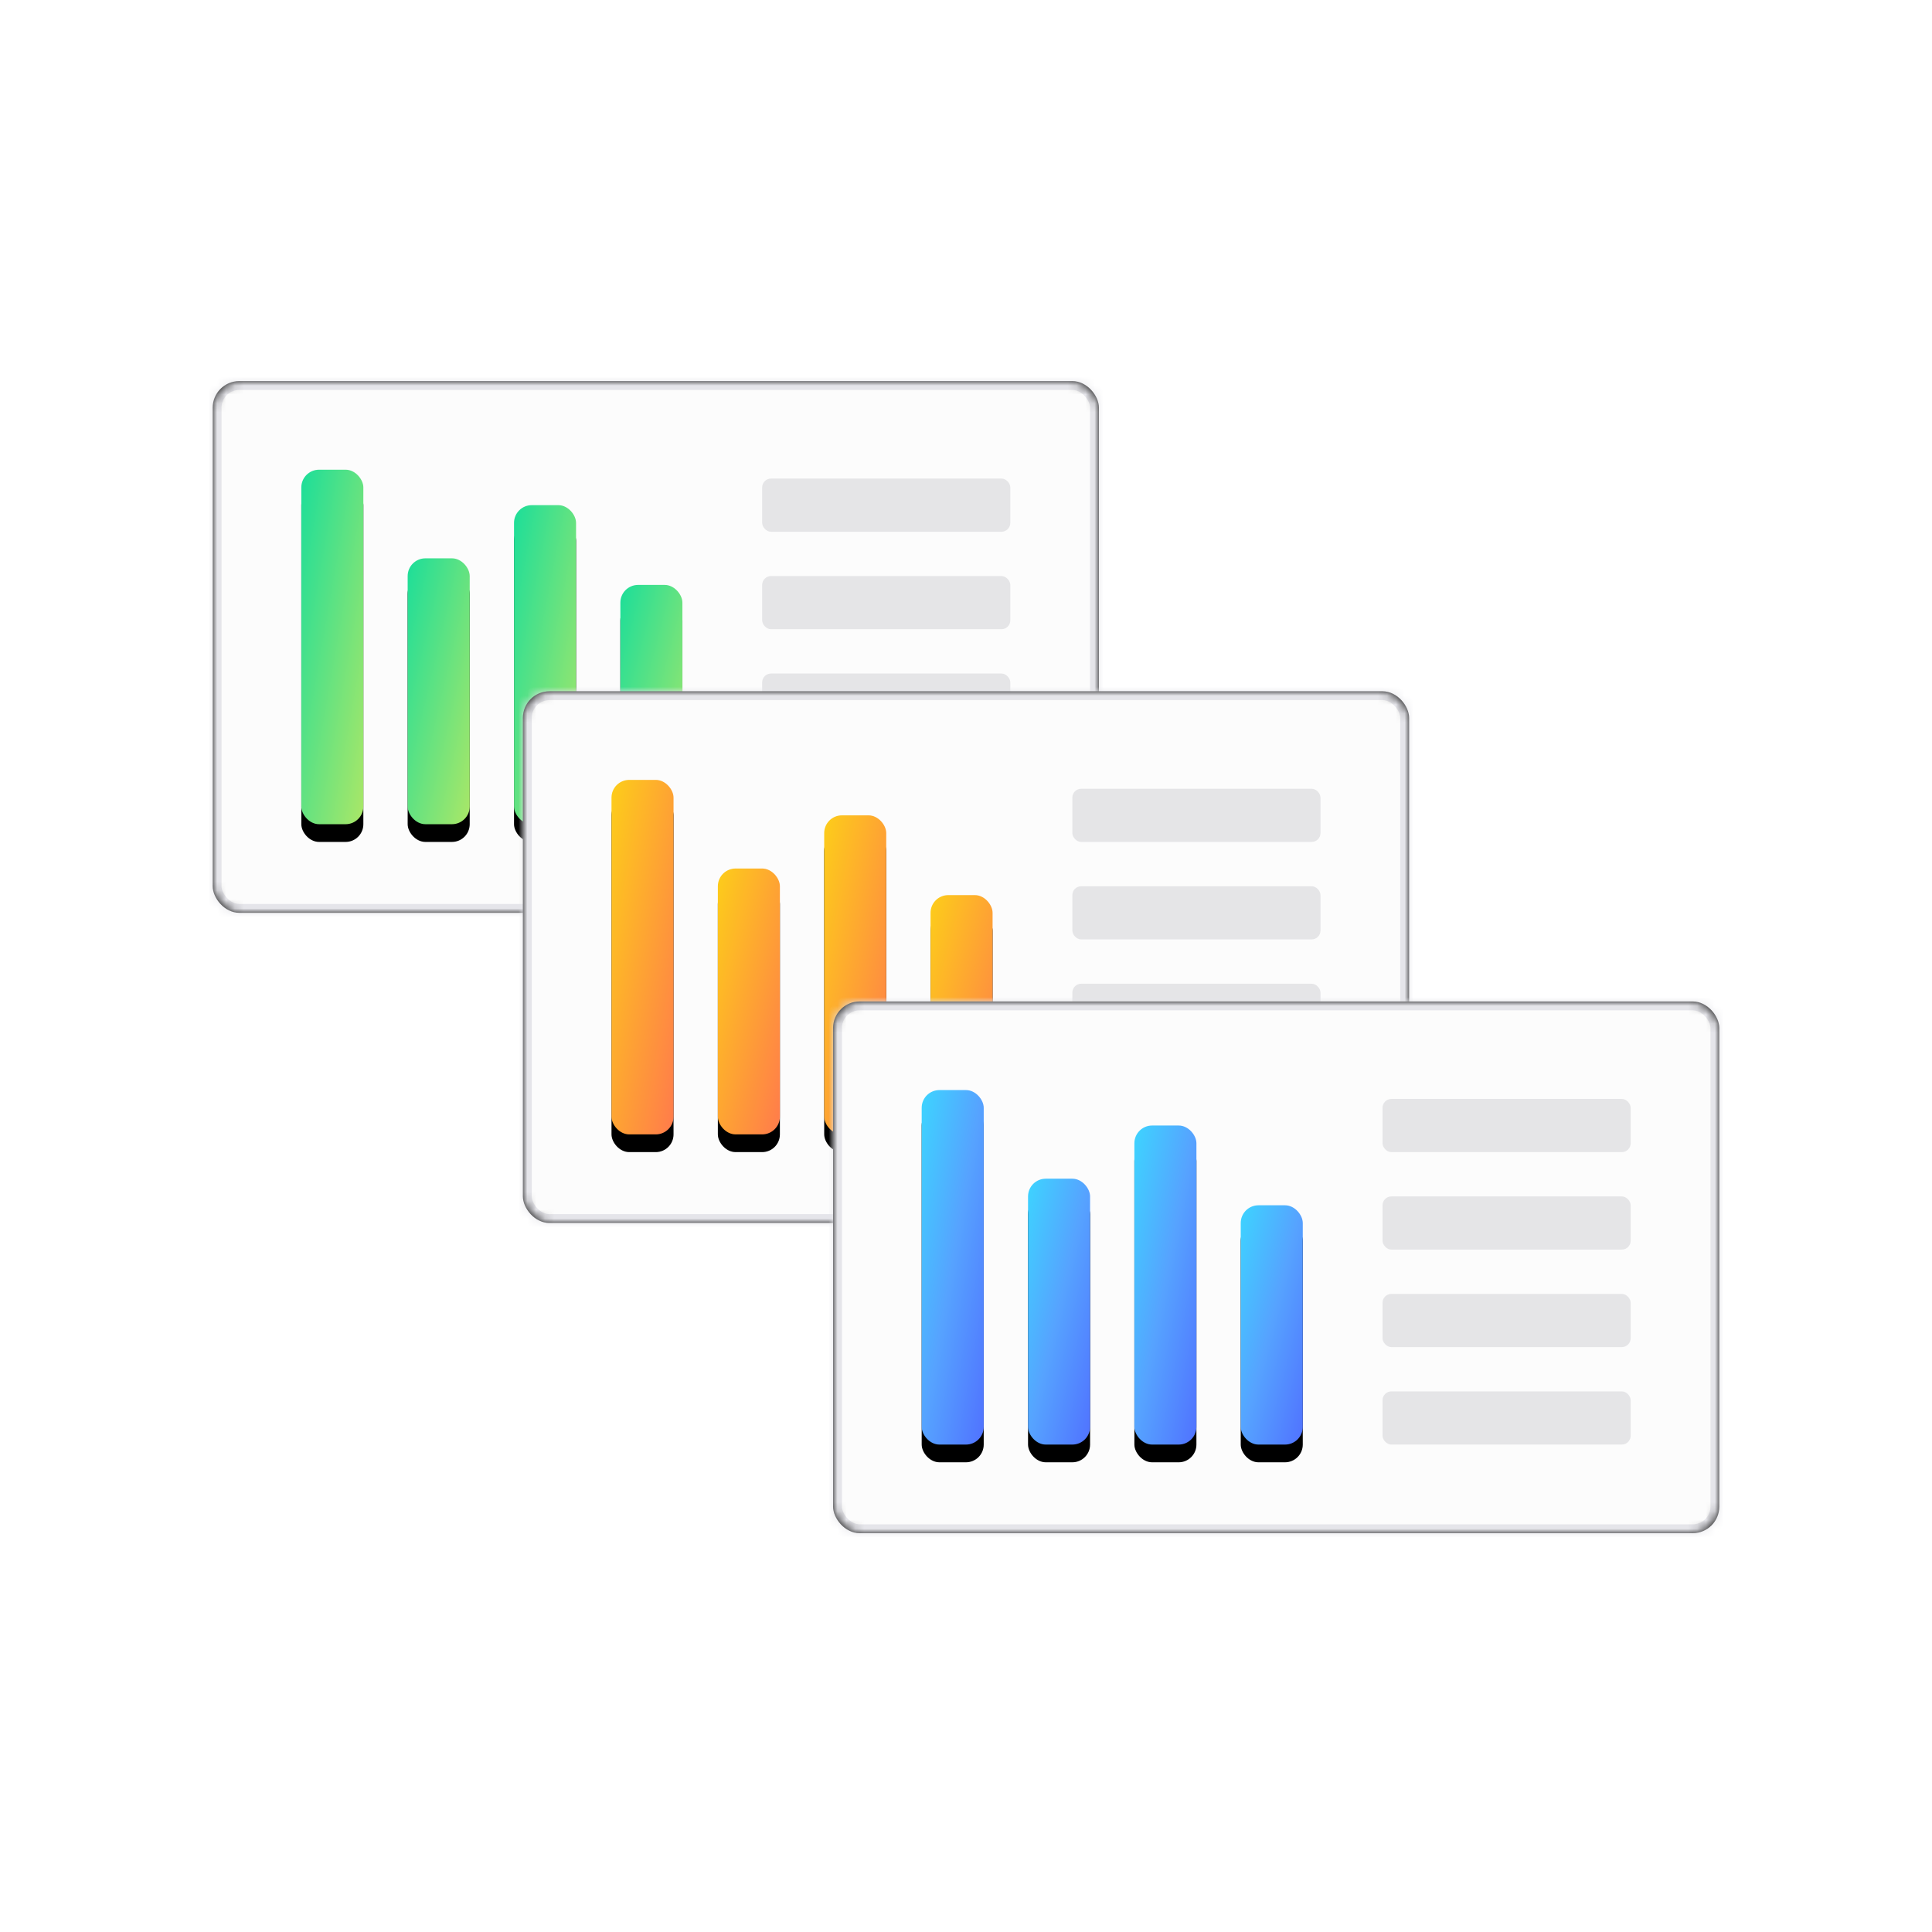 <?xml version="1.0" encoding="UTF-8" standalone="no"?>
<svg width="218px" height="218px" viewBox="0 0 218 218" version="1.1" xmlns="http://www.w3.org/2000/svg" xmlns:xlink="http://www.w3.org/1999/xlink">
    <!-- Generator: Sketch 39.1 (31720) - http://www.bohemiancoding.com/sketch -->
    <title>results-reports</title>
    <desc>Created with Sketch.</desc>
    <defs>
        
        <filter x="-50%" y="-50%" width="200%" height="200%" filterUnits="objectBoundingBox" id="filter-2">
            <feOffset dx="0" dy="1" in="SourceAlpha" result="shadowOffsetOuter1"></feOffset>
            <feGaussianBlur stdDeviation="2" in="shadowOffsetOuter1" result="shadowBlurOuter1"></feGaussianBlur>
            <feComposite in="shadowBlurOuter1" in2="SourceAlpha" operator="out" result="shadowBlurOuter1"></feComposite>
            <feColorMatrix values="0 0 0 0 0.784   0 0 0 0 0.808   0 0 0 0 0.824  0 0 0 0.4 0" type="matrix" in="shadowBlurOuter1"></feColorMatrix>
        </filter>
        <mask id="mask-3" maskContentUnits="userSpaceOnUse" maskUnits="objectBoundingBox" x="0" y="0" width="210" height="210" fill="white">
            <use xlink:href="#path-1"></use>
        </mask>
        <rect id="path-4" x="0" y="0" width="100" height="60" rx="3"></rect>
        <filter x="-50%" y="-50%" width="200%" height="200%" filterUnits="objectBoundingBox" id="filter-5">
            <feOffset dx="0" dy="0" in="SourceAlpha" result="shadowOffsetOuter1"></feOffset>
            <feGaussianBlur stdDeviation="2.5" in="shadowOffsetOuter1" result="shadowBlurOuter1"></feGaussianBlur>
            <feComposite in="shadowBlurOuter1" in2="SourceAlpha" operator="out" result="shadowBlurOuter1"></feComposite>
            <feColorMatrix values="0 0 0 0 0   0 0 0 0 0   0 0 0 0 0  0 0 0 0.06 0" type="matrix" in="shadowBlurOuter1"></feColorMatrix>
        </filter>
        <mask id="mask-6" maskContentUnits="userSpaceOnUse" maskUnits="objectBoundingBox" x="0" y="0" width="100" height="60" fill="white">
            <use xlink:href="#path-4"></use>
        </mask>
        <linearGradient x1="0%" y1="0%" x2="100%" y2="100%" id="linearGradient-7">
            <stop stop-color="#1CDE99" offset="0%"></stop>
            <stop stop-color="#71E37C" offset="59.323%"></stop>
            <stop stop-color="#AAE767" offset="100%"></stop>
        </linearGradient>
        <rect id="path-8" x="0" y="0" width="7" height="40" rx="2"></rect>
        <filter x="-50%" y="-50%" width="200%" height="200%" filterUnits="objectBoundingBox" id="filter-9">
            <feOffset dx="0" dy="2" in="SourceAlpha" result="shadowOffsetOuter1"></feOffset>
            <feColorMatrix values="0 0 0 0 0   0 0 0 0 0   0 0 0 0 0  0 0 0 0.12 0" type="matrix" in="shadowOffsetOuter1"></feColorMatrix>
        </filter>
        <rect id="path-10" x="24" y="4" width="7" height="36" rx="2"></rect>
        <filter x="-50%" y="-50%" width="200%" height="200%" filterUnits="objectBoundingBox" id="filter-11">
            <feOffset dx="0" dy="2" in="SourceAlpha" result="shadowOffsetOuter1"></feOffset>
            <feColorMatrix values="0 0 0 0 0   0 0 0 0 0   0 0 0 0 0  0 0 0 0.12 0" type="matrix" in="shadowOffsetOuter1"></feColorMatrix>
        </filter>
        <rect id="path-12" x="12" y="10" width="7" height="30" rx="2"></rect>
        <filter x="-50%" y="-50%" width="200%" height="200%" filterUnits="objectBoundingBox" id="filter-13">
            <feOffset dx="0" dy="2" in="SourceAlpha" result="shadowOffsetOuter1"></feOffset>
            <feColorMatrix values="0 0 0 0 0   0 0 0 0 0   0 0 0 0 0  0 0 0 0.12 0" type="matrix" in="shadowOffsetOuter1"></feColorMatrix>
        </filter>
        <rect id="path-14" x="36" y="13" width="7" height="27" rx="2"></rect>
        <filter x="-50%" y="-50%" width="200%" height="200%" filterUnits="objectBoundingBox" id="filter-15">
            <feOffset dx="0" dy="2" in="SourceAlpha" result="shadowOffsetOuter1"></feOffset>
            <feColorMatrix values="0 0 0 0 0   0 0 0 0 0   0 0 0 0 0  0 0 0 0.12 0" type="matrix" in="shadowOffsetOuter1"></feColorMatrix>
        </filter>
        <rect id="path-16" x="0" y="0" width="100" height="60" rx="3"></rect>
        <filter x="-50%" y="-50%" width="200%" height="200%" filterUnits="objectBoundingBox" id="filter-17">
            <feOffset dx="0" dy="0" in="SourceAlpha" result="shadowOffsetOuter1"></feOffset>
            <feGaussianBlur stdDeviation="2.5" in="shadowOffsetOuter1" result="shadowBlurOuter1"></feGaussianBlur>
            <feComposite in="shadowBlurOuter1" in2="SourceAlpha" operator="out" result="shadowBlurOuter1"></feComposite>
            <feColorMatrix values="0 0 0 0 0   0 0 0 0 0   0 0 0 0 0  0 0 0 0.06 0" type="matrix" in="shadowBlurOuter1"></feColorMatrix>
        </filter>
        <mask id="mask-18" maskContentUnits="userSpaceOnUse" maskUnits="objectBoundingBox" x="0" y="0" width="100" height="60" fill="white">
            <use xlink:href="#path-16"></use>
        </mask>
        <linearGradient x1="0%" y1="0%" x2="100%" y2="100%" id="linearGradient-19">
            <stop stop-color="#FDCD1A" offset="0%"></stop>
            <stop stop-color="#FF7B4B" offset="100%"></stop>
        </linearGradient>
        <rect id="path-20" x="0" y="0" width="7" height="40" rx="2"></rect>
        <filter x="-50%" y="-50%" width="200%" height="200%" filterUnits="objectBoundingBox" id="filter-21">
            <feOffset dx="0" dy="2" in="SourceAlpha" result="shadowOffsetOuter1"></feOffset>
            <feColorMatrix values="0 0 0 0 0   0 0 0 0 0   0 0 0 0 0  0 0 0 0.12 0" type="matrix" in="shadowOffsetOuter1"></feColorMatrix>
        </filter>
        <rect id="path-22" x="24" y="4" width="7" height="36" rx="2"></rect>
        <filter x="-50%" y="-50%" width="200%" height="200%" filterUnits="objectBoundingBox" id="filter-23">
            <feOffset dx="0" dy="2" in="SourceAlpha" result="shadowOffsetOuter1"></feOffset>
            <feColorMatrix values="0 0 0 0 0   0 0 0 0 0   0 0 0 0 0  0 0 0 0.12 0" type="matrix" in="shadowOffsetOuter1"></feColorMatrix>
        </filter>
        <rect id="path-24" x="12" y="10" width="7" height="30" rx="2"></rect>
        <filter x="-50%" y="-50%" width="200%" height="200%" filterUnits="objectBoundingBox" id="filter-25">
            <feOffset dx="0" dy="2" in="SourceAlpha" result="shadowOffsetOuter1"></feOffset>
            <feColorMatrix values="0 0 0 0 0   0 0 0 0 0   0 0 0 0 0  0 0 0 0.12 0" type="matrix" in="shadowOffsetOuter1"></feColorMatrix>
        </filter>
        <rect id="path-26" x="36" y="13" width="7" height="27" rx="2"></rect>
        <filter x="-50%" y="-50%" width="200%" height="200%" filterUnits="objectBoundingBox" id="filter-27">
            <feOffset dx="0" dy="2" in="SourceAlpha" result="shadowOffsetOuter1"></feOffset>
            <feColorMatrix values="0 0 0 0 0   0 0 0 0 0   0 0 0 0 0  0 0 0 0.12 0" type="matrix" in="shadowOffsetOuter1"></feColorMatrix>
        </filter>
        <rect id="path-28" x="0" y="0" width="100" height="60" rx="3"></rect>
        <filter x="-50%" y="-50%" width="200%" height="200%" filterUnits="objectBoundingBox" id="filter-29">
            <feOffset dx="0" dy="0" in="SourceAlpha" result="shadowOffsetOuter1"></feOffset>
            <feGaussianBlur stdDeviation="2.5" in="shadowOffsetOuter1" result="shadowBlurOuter1"></feGaussianBlur>
            <feComposite in="shadowBlurOuter1" in2="SourceAlpha" operator="out" result="shadowBlurOuter1"></feComposite>
            <feColorMatrix values="0 0 0 0 0   0 0 0 0 0   0 0 0 0 0  0 0 0 0.06 0" type="matrix" in="shadowBlurOuter1"></feColorMatrix>
        </filter>
        <mask id="mask-30" maskContentUnits="userSpaceOnUse" maskUnits="objectBoundingBox" x="0" y="0" width="100" height="60" fill="white">
            <use xlink:href="#path-28"></use>
        </mask>
        <linearGradient x1="0%" y1="0%" x2="100%" y2="100%" id="linearGradient-31">
            <stop stop-color="#3DD4FF" offset="0%"></stop>
            <stop stop-color="#56A3FF" offset="48.888%"></stop>
            <stop stop-color="#5072FF" offset="100%"></stop>
        </linearGradient>
        <rect id="path-32" x="0" y="0" width="7" height="40" rx="2"></rect>
        <filter x="-50%" y="-50%" width="200%" height="200%" filterUnits="objectBoundingBox" id="filter-33">
            <feOffset dx="0" dy="2" in="SourceAlpha" result="shadowOffsetOuter1"></feOffset>
            <feColorMatrix values="0 0 0 0 0.784   0 0 0 0 0.808   0 0 0 0 0.824  0 0 0 0.7 0" type="matrix" in="shadowOffsetOuter1"></feColorMatrix>
        </filter>
        <rect id="path-34" x="24" y="4" width="7" height="36" rx="2"></rect>
        <filter x="-50%" y="-50%" width="200%" height="200%" filterUnits="objectBoundingBox" id="filter-35">
            <feOffset dx="0" dy="2" in="SourceAlpha" result="shadowOffsetOuter1"></feOffset>
            <feColorMatrix values="0 0 0 0 0.784   0 0 0 0 0.808   0 0 0 0 0.824  0 0 0 0.7 0" type="matrix" in="shadowOffsetOuter1"></feColorMatrix>
        </filter>
        <rect id="path-36" x="12" y="10" width="7" height="30" rx="2"></rect>
        <filter x="-50%" y="-50%" width="200%" height="200%" filterUnits="objectBoundingBox" id="filter-37">
            <feOffset dx="0" dy="2" in="SourceAlpha" result="shadowOffsetOuter1"></feOffset>
            <feColorMatrix values="0 0 0 0 0.784   0 0 0 0 0.808   0 0 0 0 0.824  0 0 0 0.7 0" type="matrix" in="shadowOffsetOuter1"></feColorMatrix>
        </filter>
        <rect id="path-38" x="36" y="13" width="7" height="27" rx="2"></rect>
        <filter x="-50%" y="-50%" width="200%" height="200%" filterUnits="objectBoundingBox" id="filter-39">
            <feOffset dx="0" dy="2" in="SourceAlpha" result="shadowOffsetOuter1"></feOffset>
            <feColorMatrix values="0 0 0 0 0.784   0 0 0 0 0.808   0 0 0 0 0.824  0 0 0 0.7 0" type="matrix" in="shadowOffsetOuter1"></feColorMatrix>
        </filter>
    </defs>
    <g id="Features" stroke="none" stroke-width="1" fill="none" fill-rule="evenodd">
        <g transform="translate(-851, -2571)" id="Use-your-Results">
            <g transform="translate(108, 597)">
                <g transform="translate(27, 1907)">
                    <g id="Share-custom-reports" transform="translate(720, 70)">
                        <g id="results-reports">
                            <g id="Background">
                                <use fill="black" fill-opacity="1" filter="url(#filter-2)" xlink:href="#path-1"></use>
                                <use stroke="#D9DDE2" mask="url(#mask-3)" stroke-width="2" fill="#FFFFFF" fill-rule="evenodd" xlink:href="#path-1"></use>
                            </g>
                            <g id="Reports" transform="translate(20, 40)">
                                <g id="Report" transform="translate(0, 0)">
                                    <g id="Background">
                                        <use fill="black" fill-opacity="1" filter="url(#filter-5)" xlink:href="#path-4"></use>
                                        <use stroke="#E5E5EA" mask="url(#mask-6)" stroke-width="2" fill="#FCFCFC" fill-rule="evenodd" xlink:href="#path-4"></use>
                                    </g>
                                    <g id="Info" transform="translate(62, 11)" fill="#E5E5E7">
                                        <rect x="0" y="0" width="28" height="6" rx="1"></rect>
                                        <rect x="0" y="11" width="28" height="6" rx="1"></rect>
                                        <rect x="0" y="22" width="28" height="6" rx="1"></rect>
                                        <rect x="0" y="33" width="28" height="6" rx="1"></rect>
                                    </g>
                                    <g id="Bars" transform="translate(10, 10)">
                                        <g id="Bar">
                                            <use fill="black" fill-opacity="1" filter="url(#filter-9)" xlink:href="#path-8"></use>
                                            <use fill="url(#linearGradient-7)" fill-rule="evenodd" xlink:href="#path-8"></use>
                                        </g>
                                        <g id="Bar">
                                            <use fill="black" fill-opacity="1" filter="url(#filter-11)" xlink:href="#path-10"></use>
                                            <use fill="url(#linearGradient-7)" fill-rule="evenodd" xlink:href="#path-10"></use>
                                        </g>
                                        <g id="Bar">
                                            <use fill="black" fill-opacity="1" filter="url(#filter-13)" xlink:href="#path-12"></use>
                                            <use fill="url(#linearGradient-7)" fill-rule="evenodd" xlink:href="#path-12"></use>
                                        </g>
                                        <g id="Bar">
                                            <use fill="black" fill-opacity="1" filter="url(#filter-15)" xlink:href="#path-14"></use>
                                            <use fill="url(#linearGradient-7)" fill-rule="evenodd" xlink:href="#path-14"></use>
                                        </g>
                                    </g>
                                </g>
                                <g id="Report" transform="translate(35, 35)">
                                    <g id="Background">
                                        <use fill="black" fill-opacity="1" filter="url(#filter-17)" xlink:href="#path-16"></use>
                                        <use stroke="#E5E5EA" mask="url(#mask-18)" stroke-width="2" fill="#FCFCFC" fill-rule="evenodd" xlink:href="#path-16"></use>
                                    </g>
                                    <g id="Info" transform="translate(62, 11)" fill="#E5E5E7">
                                        <rect x="0" y="0" width="28" height="6" rx="1"></rect>
                                        <rect x="0" y="11" width="28" height="6" rx="1"></rect>
                                        <rect x="0" y="22" width="28" height="6" rx="1"></rect>
                                        <rect x="0" y="33" width="28" height="6" rx="1"></rect>
                                    </g>
                                    <g id="Bars" transform="translate(10, 10)">
                                        <g id="Bar">
                                            <use fill="black" fill-opacity="1" filter="url(#filter-21)" xlink:href="#path-20"></use>
                                            <use fill="url(#linearGradient-19)" fill-rule="evenodd" xlink:href="#path-20"></use>
                                        </g>
                                        <g id="Bar">
                                            <use fill="black" fill-opacity="1" filter="url(#filter-23)" xlink:href="#path-22"></use>
                                            <use fill="url(#linearGradient-19)" fill-rule="evenodd" xlink:href="#path-22"></use>
                                        </g>
                                        <g id="Bar">
                                            <use fill="black" fill-opacity="1" filter="url(#filter-25)" xlink:href="#path-24"></use>
                                            <use fill="url(#linearGradient-19)" fill-rule="evenodd" xlink:href="#path-24"></use>
                                        </g>
                                        <g id="Bar">
                                            <use fill="black" fill-opacity="1" filter="url(#filter-27)" xlink:href="#path-26"></use>
                                            <use fill="url(#linearGradient-19)" fill-rule="evenodd" xlink:href="#path-26"></use>
                                        </g>
                                    </g>
                                </g>
                                <g id="Report" transform="translate(70, 70)">
                                    <g id="Background">
                                        <use fill="black" fill-opacity="1" filter="url(#filter-29)" xlink:href="#path-28"></use>
                                        <use stroke="#E5E5EA" mask="url(#mask-30)" stroke-width="2" fill="#FCFCFC" fill-rule="evenodd" xlink:href="#path-28"></use>
                                    </g>
                                    <g id="Info" transform="translate(62, 11)" fill="#E5E5E7">
                                        <rect x="0" y="0" width="28" height="6" rx="1"></rect>
                                        <rect x="0" y="11" width="28" height="6" rx="1"></rect>
                                        <rect x="0" y="22" width="28" height="6" rx="1"></rect>
                                        <rect x="0" y="33" width="28" height="6" rx="1"></rect>
                                    </g>
                                    <g id="Bars" transform="translate(10, 10)">
                                        <g id="Bar">
                                            <use fill="black" fill-opacity="1" filter="url(#filter-33)" xlink:href="#path-32"></use>
                                            <use fill="url(#linearGradient-31)" fill-rule="evenodd" xlink:href="#path-32"></use>
                                        </g>
                                        <g id="Bar">
                                            <use fill="black" fill-opacity="1" filter="url(#filter-35)" xlink:href="#path-34"></use>
                                            <use fill="url(#linearGradient-31)" fill-rule="evenodd" xlink:href="#path-34"></use>
                                        </g>
                                        <g id="Bar">
                                            <use fill="black" fill-opacity="1" filter="url(#filter-37)" xlink:href="#path-36"></use>
                                            <use fill="url(#linearGradient-31)" fill-rule="evenodd" xlink:href="#path-36"></use>
                                        </g>
                                        <g id="Bar">
                                            <use fill="black" fill-opacity="1" filter="url(#filter-39)" xlink:href="#path-38"></use>
                                            <use fill="url(#linearGradient-31)" fill-rule="evenodd" xlink:href="#path-38"></use>
                                        </g>
                                    </g>
                                </g>
                            </g>
                        </g>
                    </g>
                </g>
            </g>
        </g>
    </g>
</svg>